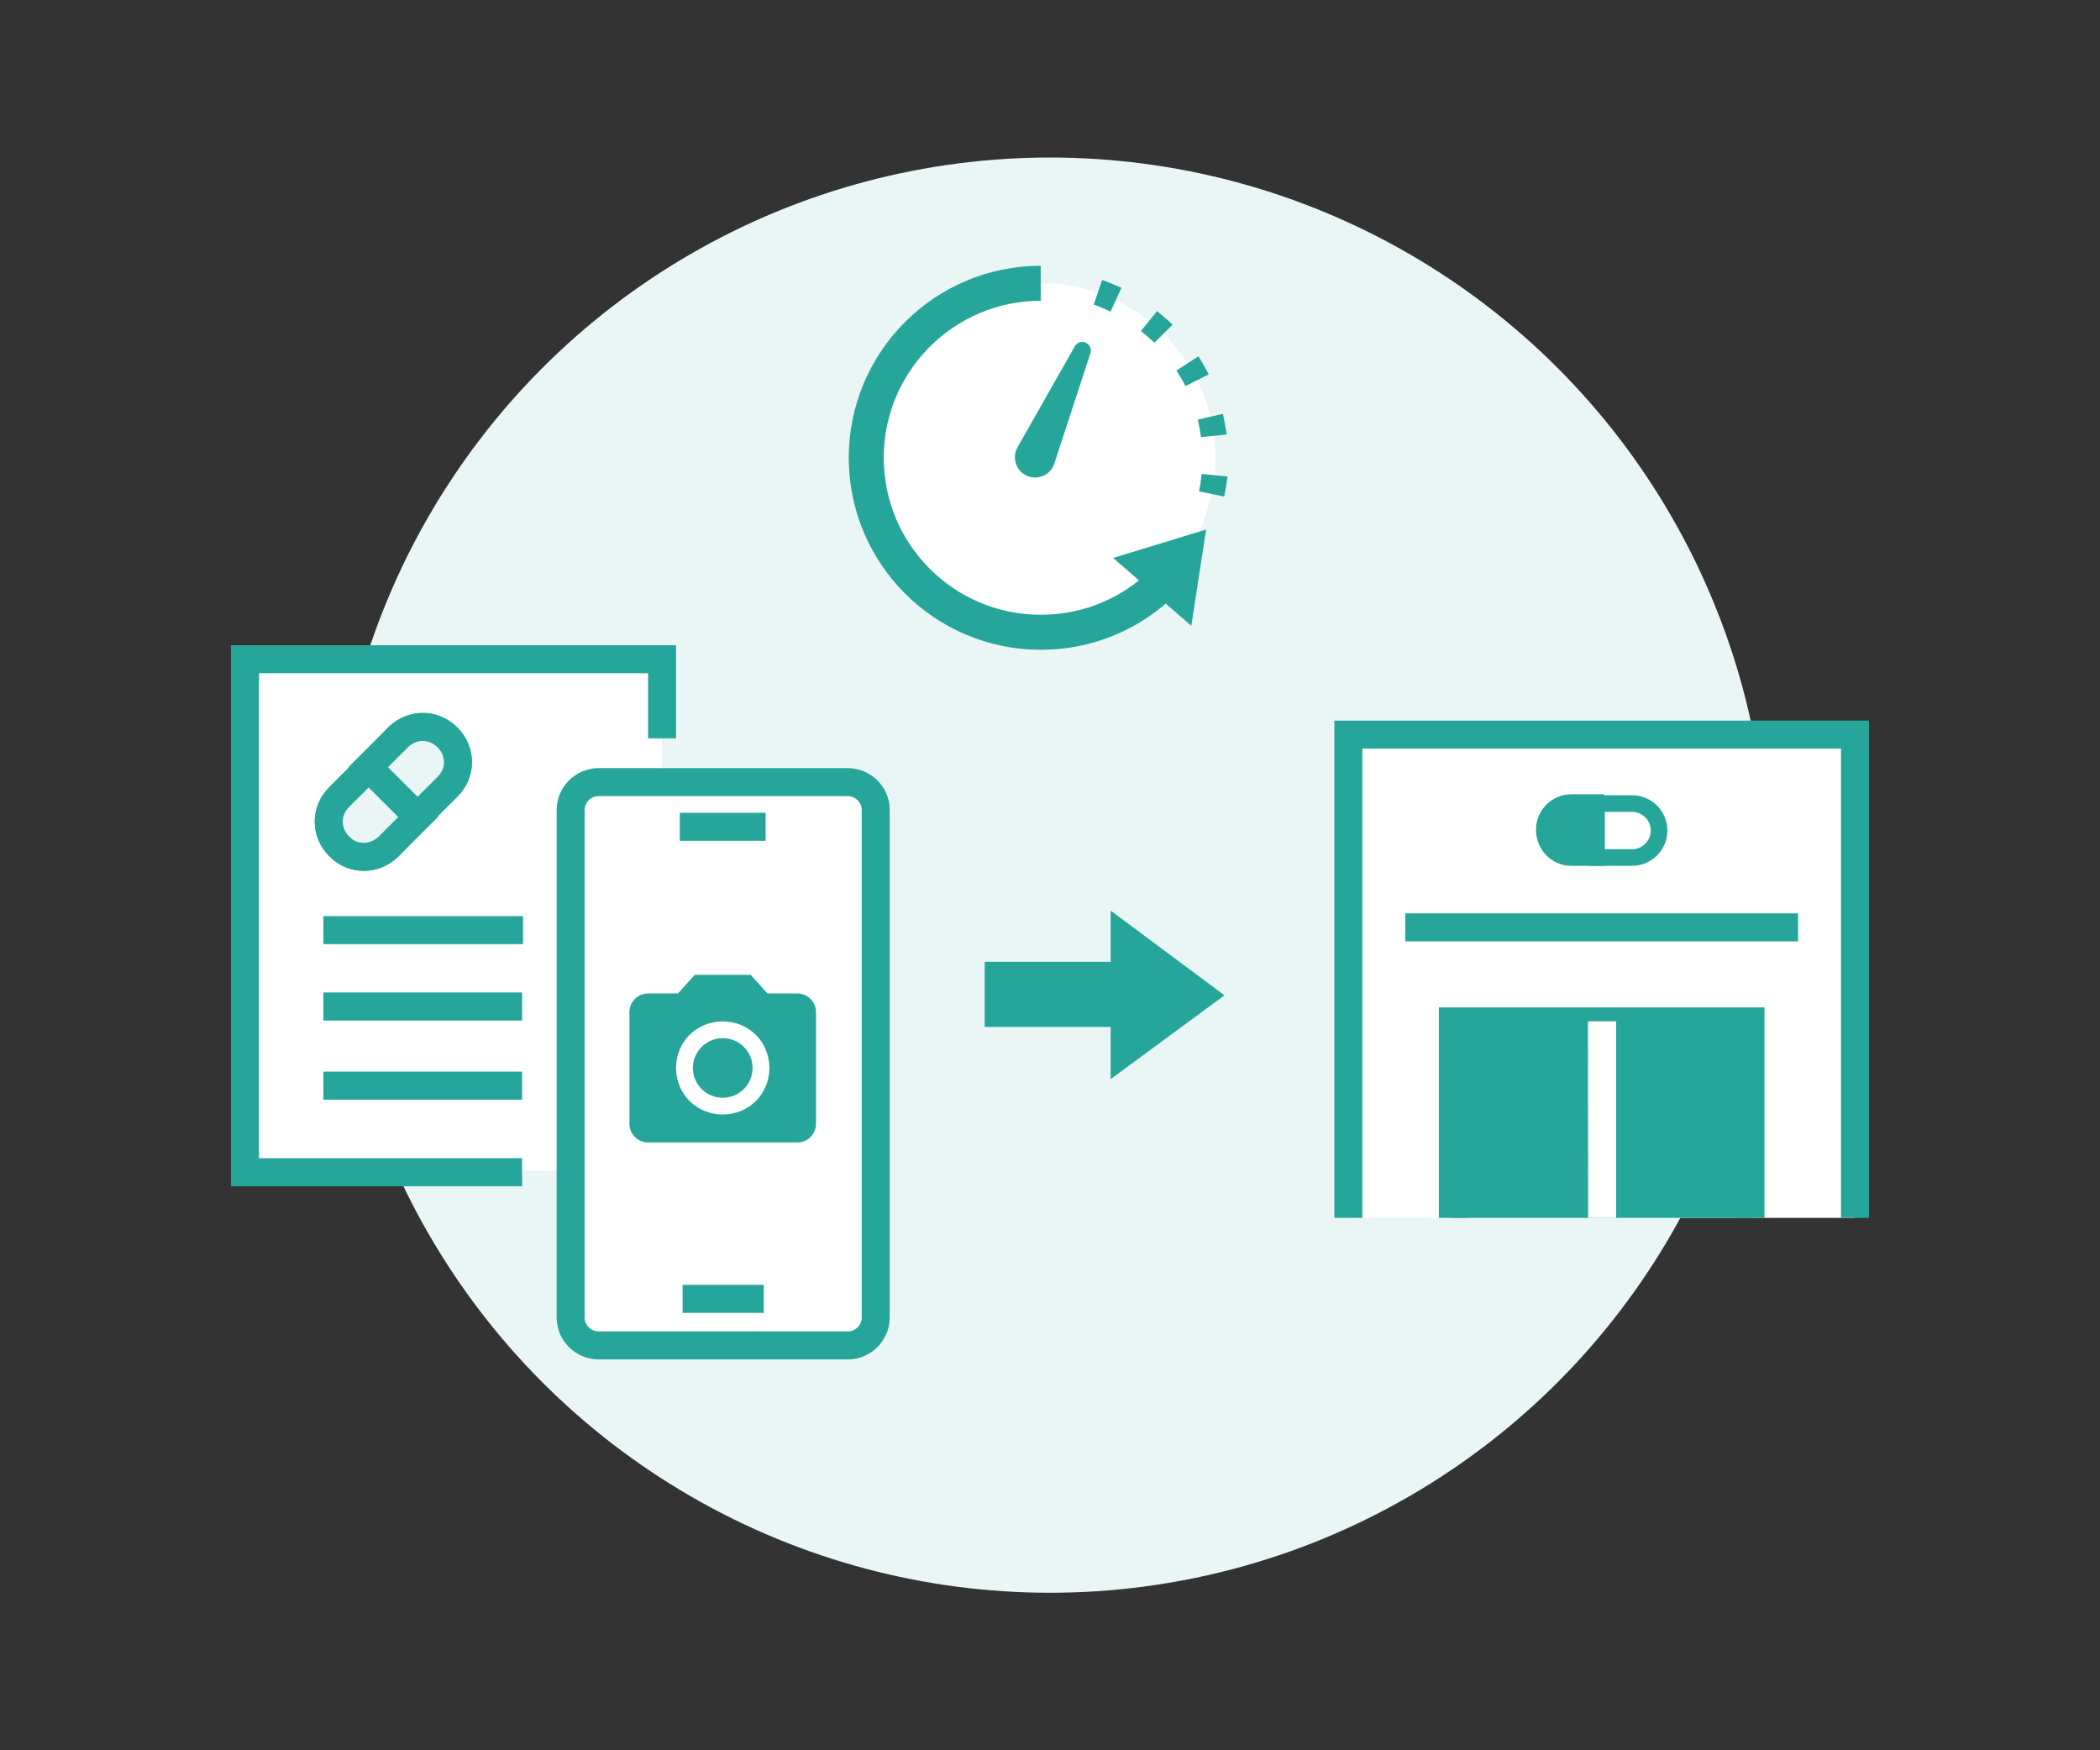 <svg width="240" height="200" viewBox="0 0 240 200" fill="none" xmlns="http://www.w3.org/2000/svg">
<rect x="0" y="0" width="240" height="200" fill="#333333" stroke="none"/>
<circle cx="120" cy="100" r="82" fill="#E9F6F5"/>
<path fill-rule="evenodd" clip-rule="evenodd" d="M126.931 104.053L139.941 113.735L126.931 123.31V117.352H112.536V109.904H126.931V104.053Z" fill="#26A69A"/>
<rect x="28" y="76.226" width="47.651" height="57.541" fill="white"/>
<rect x="28" y="76.226" width="47.651" height="57.541" fill="url(#paint0_linear)"/>
<path d="M100.085 92.562V150.546C100.085 152.248 98.699 153.738 96.886 153.738H68.415C66.709 153.738 65.216 152.355 65.216 150.546V92.562C65.216 90.86 66.602 89.37 68.415 89.37H96.886C98.592 89.37 100.085 90.753 100.085 92.562Z" fill="white"/>
<path d="M100.085 92.562V150.546C100.085 152.248 98.699 153.738 96.886 153.738H68.415C66.709 153.738 65.216 152.355 65.216 150.546V92.562C65.216 90.86 66.602 89.37 68.415 89.37H96.886C98.592 89.37 100.085 90.753 100.085 92.562Z" fill="url(#paint1_linear)"/>
<path d="M100.085 92.562V150.546C100.085 152.248 98.699 153.738 96.886 153.738H68.415C66.709 153.738 65.216 152.355 65.216 150.546V92.562C65.216 90.86 66.602 89.37 68.415 89.37H96.886C98.592 89.37 100.085 90.753 100.085 92.562Z" stroke="#26A69A" stroke-width="3.201" stroke-miterlimit="10"/>
<path d="M78.012 148.419H87.289" stroke="#26A69A" stroke-width="3.201" stroke-miterlimit="10"/>
<path d="M77.692 94.478H87.502" stroke="#26A69A" stroke-width="3.201" stroke-miterlimit="10"/>
<path d="M82.597 125.438C84.482 125.438 86.01 123.913 86.01 122.033C86.01 120.153 84.482 118.628 82.597 118.628C80.713 118.628 79.185 120.153 79.185 122.033C79.185 123.913 80.713 125.438 82.597 125.438Z" fill="#26A69A"/>
<path d="M79.398 111.394L77.479 113.521H74.066C72.893 113.521 71.934 114.479 71.934 115.649V128.416C71.934 129.587 72.893 130.544 74.066 130.544H91.128C92.301 130.544 93.261 129.587 93.261 128.416V115.649C93.261 114.479 92.301 113.521 91.128 113.521H87.716L85.796 111.394H79.398ZM82.597 127.353C79.611 127.353 77.265 125.012 77.265 122.033C77.265 119.054 79.611 116.713 82.597 116.713C85.583 116.713 87.929 119.054 87.929 122.033C87.929 125.012 85.583 127.353 82.597 127.353Z" fill="#26A69A"/>
<path d="M36.957 106.287H59.777M59.671 115.011H36.957M59.671 124.054H36.957M75.666 84.37V75.326H65.429H28V133.949H59.671M38.77 91.072L42.182 87.668L45.488 84.263C47.088 82.667 49.54 82.667 51.14 84.263C52.739 85.859 52.739 88.306 51.14 89.902L47.727 93.307L44.422 96.711C42.822 98.307 40.37 98.307 38.77 96.711C37.171 95.115 37.171 92.668 38.77 91.072Z" stroke="#26A69A" stroke-width="3.201" stroke-miterlimit="10"/>
<path d="M44.422 96.711L47.834 93.307L42.182 87.668L38.77 91.073C37.171 92.668 37.171 95.115 38.77 96.711C40.263 98.307 42.822 98.307 44.422 96.711Z" fill="#E9F6F5" stroke="#26A69A" stroke-width="3.201" stroke-miterlimit="10"/>
<path d="M51.14 89.902C52.739 88.306 52.739 85.859 51.14 84.263C49.54 82.667 47.087 82.667 45.488 84.263L42.076 87.668L47.727 93.307L51.14 89.902Z" fill="#E9F6F5" stroke="#26A69A" stroke-width="3.201" stroke-miterlimit="10"/>
<path d="M154.097 139.162V83.944H212V139.162" fill="white"/>
<path d="M154.097 139.162V83.944H212V139.162" fill="url(#paint2_linear)"/>
<path d="M154.097 139.162V83.944H212V139.162" stroke="#26A69A" stroke-width="3.2" stroke-miterlimit="10"/>
<path d="M186.514 97.988C188.22 97.988 189.607 96.605 189.607 94.903C189.607 93.201 188.22 91.817 186.514 91.817H182.462V97.988H186.514Z" fill="white"/>
<path d="M186.514 97.988C188.22 97.988 189.607 96.605 189.607 94.903C189.607 93.201 188.22 91.817 186.514 91.817H182.462V97.988H186.514Z" fill="url(#paint3_linear)"/>
<path d="M186.514 97.988C188.22 97.988 189.607 96.605 189.607 94.903C189.607 93.201 188.22 91.817 186.514 91.817H182.462V97.988H186.514Z" stroke="#26A69A" stroke-width="1.9" stroke-miterlimit="10"/>
<path d="M179.583 97.988H182.356V91.711H179.583C177.877 91.711 176.491 93.094 176.491 94.796C176.491 96.605 177.877 97.988 179.583 97.988Z" fill="#26A69A" stroke="#26A69A" stroke-width="1.9" stroke-miterlimit="10"/>
<path d="M166.04 139.162V116.713H200.057V139.162" fill="#26A69A"/>
<path d="M166.04 139.162V116.713H200.057V139.162" stroke="#26A69A" stroke-width="3.2" stroke-miterlimit="10"/>
<path d="M183.102 116.713V139.162" stroke="white" stroke-width="3.2" stroke-miterlimit="10"/>
<path d="M183.102 116.713V139.162" stroke="url(#paint4_linear)" stroke-width="3.2" stroke-miterlimit="10"/>
<path d="M160.602 105.968H205.495" stroke="#26A69A" stroke-width="3.2" stroke-miterlimit="10"/>
<path d="M118.94 72.249C129.952 72.249 138.88 63.321 138.88 52.309C138.88 41.297 129.952 32.369 118.94 32.369C107.927 32.369 99 41.297 99 52.309C99 63.321 107.927 72.249 118.94 72.249Z" fill="white"/>
<path d="M118.94 72.249C129.952 72.249 138.88 63.321 138.88 52.309C138.88 41.297 129.952 32.369 118.94 32.369C107.927 32.369 99 41.297 99 52.309C99 63.321 107.927 72.249 118.94 72.249Z" fill="url(#paint5_linear)"/>
<path fill-rule="evenodd" clip-rule="evenodd" d="M137.846 60.506L127.211 63.756L136.147 71.51L137.846 60.506Z" fill="#26A69A"/>
<path d="M139.914 56.74L137.033 56.149C137.181 55.485 137.255 54.82 137.329 54.155L140.283 54.451C140.209 55.115 140.061 55.928 139.914 56.74ZM137.255 49.946C137.181 49.281 137.033 48.617 136.886 47.952L139.766 47.287C139.914 48.026 140.061 48.838 140.209 49.65L137.255 49.946ZM135.482 44.112C135.187 43.521 134.818 42.93 134.449 42.339L136.959 40.714C137.403 41.379 137.772 42.118 138.141 42.782L135.482 44.112ZM131.938 39.164C131.421 38.721 130.904 38.203 130.387 37.834L132.233 35.545C132.824 36.062 133.488 36.579 134.005 37.096L131.938 39.164ZM126.916 35.619C126.325 35.323 125.66 35.028 124.996 34.806L125.956 32C126.694 32.222 127.433 32.591 128.171 32.886L126.916 35.619Z" fill="#26A69A"/>
<path d="M118.94 32.369C107.936 32.369 99 41.305 99 52.309C99 63.313 107.936 72.249 118.94 72.249C124.479 72.249 129.427 70.033 133.045 66.415" stroke="#26A69A" stroke-width="4" stroke-miterlimit="10"/>
<path fill-rule="evenodd" clip-rule="evenodd" d="M124.109 39.163C124.552 39.385 124.774 39.902 124.626 40.345L120.491 52.974C120.048 54.303 118.644 54.894 117.389 54.377C116.133 53.86 115.616 52.309 116.281 51.127L122.854 39.533C123.149 39.09 123.666 38.942 124.109 39.163Z" fill="#26A69A"/>
<defs>
<linearGradient id="paint0_linear" x1="51.826" y1="76.226" x2="51.826" y2="133.767" gradientUnits="userSpaceOnUse">
<stop stop-color="white"/>
<stop offset="1" stop-color="white" stop-opacity="0"/>
</linearGradient>
<linearGradient id="paint1_linear" x1="82.65" y1="89.37" x2="82.65" y2="153.738" gradientUnits="userSpaceOnUse">
<stop stop-color="white"/>
<stop offset="1" stop-color="white" stop-opacity="0"/>
</linearGradient>
<linearGradient id="paint2_linear" x1="183.049" y1="83.944" x2="183.049" y2="139.162" gradientUnits="userSpaceOnUse">
<stop stop-color="white"/>
<stop offset="1" stop-color="white" stop-opacity="0"/>
</linearGradient>
<linearGradient id="paint3_linear" x1="186.034" y1="91.817" x2="186.034" y2="97.988" gradientUnits="userSpaceOnUse">
<stop stop-color="white"/>
<stop offset="1" stop-color="white" stop-opacity="0"/>
</linearGradient>
<linearGradient id="paint4_linear" x1="183.602" y1="116.713" x2="183.602" y2="139.162" gradientUnits="userSpaceOnUse">
<stop stop-color="white"/>
<stop offset="1" stop-color="white" stop-opacity="0"/>
</linearGradient>
<linearGradient id="paint5_linear" x1="118.94" y1="32.369" x2="118.94" y2="72.249" gradientUnits="userSpaceOnUse">
<stop stop-color="white"/>
<stop offset="1" stop-color="white" stop-opacity="0"/>
</linearGradient>
</defs>
</svg>

